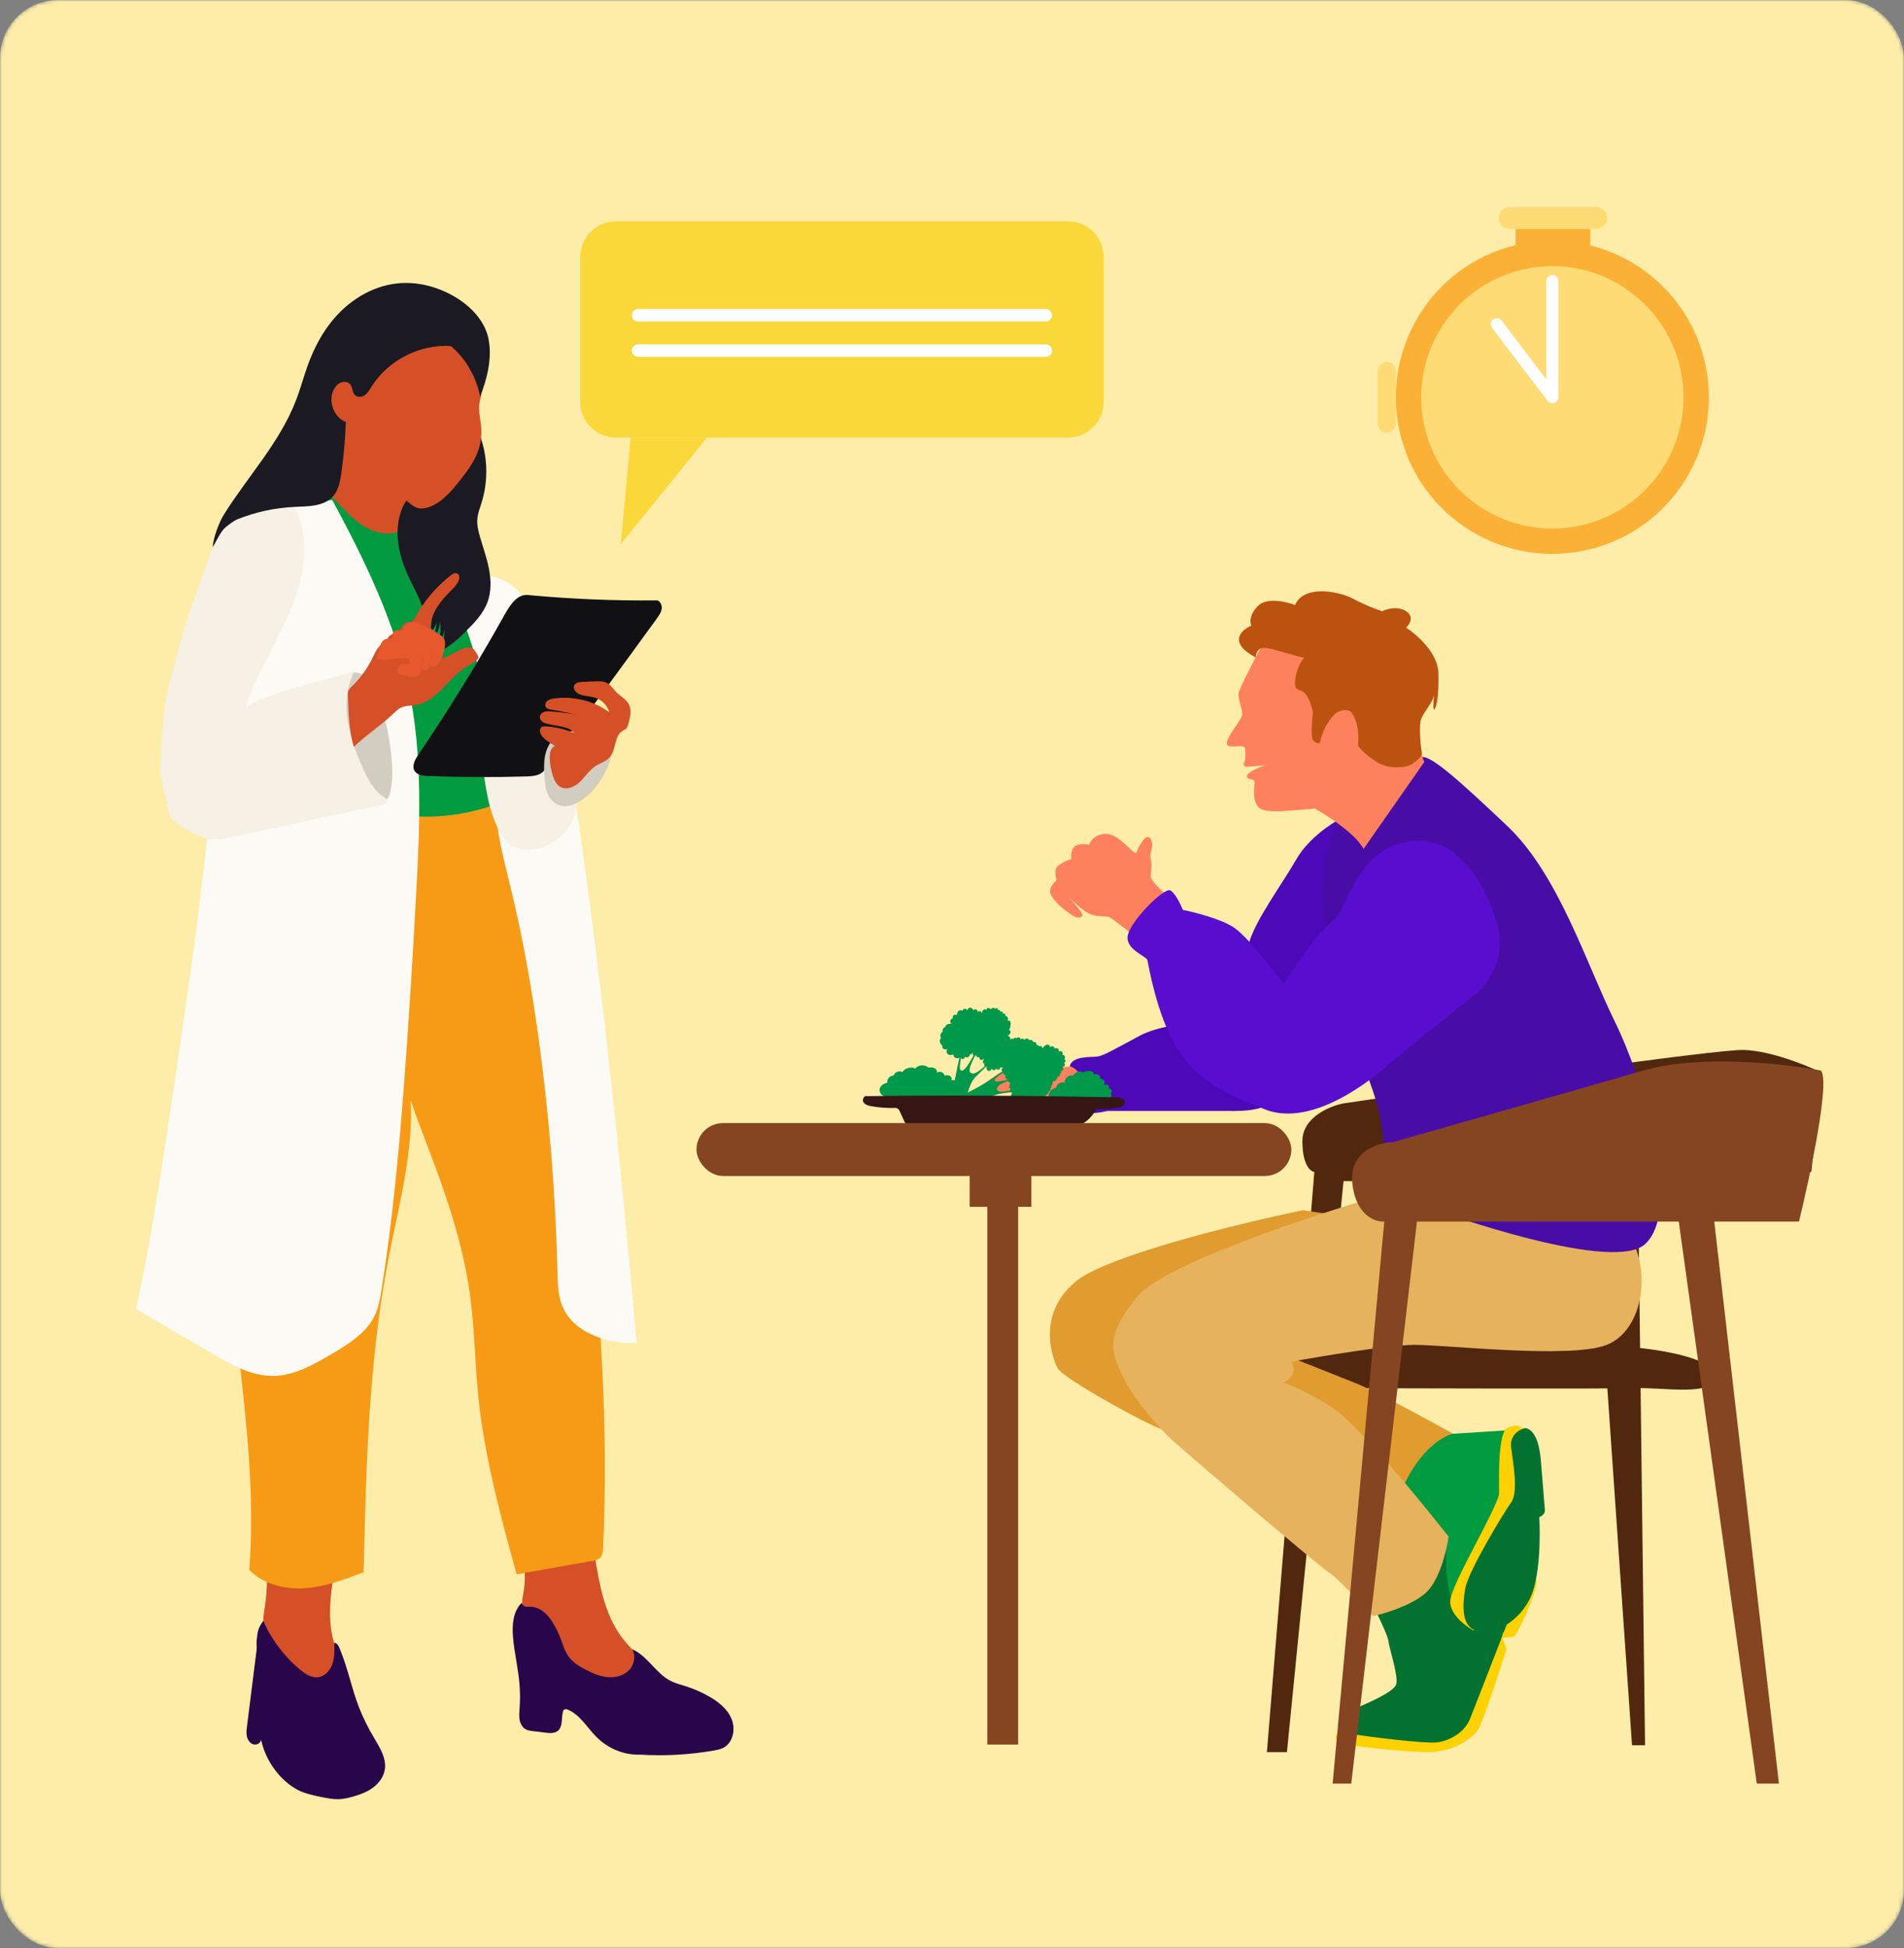 <svg width="525" height="537" viewBox="0 0 525 537" fill="none" xmlns="http://www.w3.org/2000/svg">
<rect x="0" y="0" width="525" height="537" fill="#808080" stroke="none"/>
<mask id="mask0_3341_11207" style="mask-type:alpha" maskUnits="userSpaceOnUse" x="0" y="0" width="525" height="537">
<rect width="525" height="537" rx="16" fill="#D9D9D9"/>
</mask>
<g mask="url(#mask0_3341_11207)">
<rect width="525" height="537" rx="16" fill="#FDEDA9"/>
<path d="M169.84 120.617H294.471C299.906 120.617 304.312 116.211 304.312 110.776V70.841C304.312 65.406 299.906 61 294.471 61H169.84C164.405 61 159.999 65.406 159.999 70.841V110.776C159.999 116.211 164.405 120.617 169.84 120.617Z" fill="#FAD839"/>
<path d="M175.934 94.904H288.364C289.314 94.904 290.09 95.68 290.09 96.63C290.09 97.58 289.314 98.356 288.364 98.356H175.934C174.984 98.356 174.208 97.58 174.208 96.63C174.208 95.68 174.984 94.904 175.934 94.904Z" fill="white"/>
<path d="M175.934 85.183H288.364C289.314 85.183 290.09 85.959 290.09 86.909C290.09 87.859 289.314 88.635 288.364 88.635H175.934C174.984 88.635 174.208 87.859 174.208 86.909C174.208 85.959 174.984 85.183 175.934 85.183Z" fill="white"/>
<path d="M194.941 120.617L171.173 150L173.882 120.617H194.941Z" fill="#FAD839"/>
<path d="M438.119 151.48C461.291 145.913 475.563 122.615 469.996 99.442C464.428 76.27 441.13 61.998 417.957 67.566C394.785 73.133 380.513 96.431 386.081 119.604C391.648 142.776 414.947 157.048 438.119 151.48Z" fill="#FBB136"/>
<path d="M433.885 145.22C453.594 141.989 466.953 123.392 463.722 103.682C460.491 83.972 441.894 70.614 422.184 73.845C402.474 77.076 389.115 95.673 392.347 115.383C395.578 135.093 414.175 148.451 433.885 145.22Z" fill="#FFDB76"/>
<path d="M428.056 111.174C427.547 111.174 427.061 110.942 426.74 110.522L411.405 90.389C410.853 89.659 410.996 88.62 411.715 88.067C412.445 87.514 413.484 87.658 414.037 88.377L426.386 104.596V77.498C426.386 76.58 427.127 75.839 428.045 75.839C428.962 75.839 429.703 76.58 429.703 77.498V109.505C429.703 110.212 429.25 110.854 428.575 111.075C428.398 111.13 428.222 111.163 428.045 111.163L428.056 111.174Z" fill="white"/>
<path d="M438.504 63.092H417.906V69.106H438.504V63.092Z" fill="#FBB136"/>
<path d="M440.162 63.092H416.259C414.601 63.092 413.252 61.743 413.252 60.084C413.252 58.426 414.601 57.077 416.259 57.077H440.162C441.821 57.077 443.169 58.426 443.169 60.084C443.169 61.743 441.821 63.092 440.162 63.092Z" fill="#FFDB76"/>
<path d="M382.374 119.278C380.981 119.278 379.854 118.151 379.854 116.757V102.274C379.854 100.881 380.981 99.753 382.374 99.753C383.767 99.753 384.895 100.881 384.895 102.274V116.757C384.895 118.151 383.767 119.278 382.374 119.278Z" fill="#FFDB76"/>
<path d="M114.461 135.812C111.773 138.757 110.353 142.853 110.634 146.858C107.693 148.654 103.927 148.754 100.706 147.559C97.484 146.364 94.781 143.981 92.739 141.182C91.892 140.021 91.147 138.787 90.404 137.552C90.302 137.383 90.198 137.204 90.184 137.007C90.17 136.791 90.267 136.584 90.36 136.39C92.272 132.356 92.845 127.824 93.391 123.382C93.885 119.376 94.377 115.331 94.01 111.31C96.566 115.41 99.439 119.297 102.309 123.178C103.987 125.447 105.665 127.717 107.343 129.987C109.276 132.6 111.481 135.396 114.63 136.072C114.751 136.023 114.869 135.972 114.461 135.812Z" fill="#D65027"/>
<path d="M163.987 428.805C165.256 436.691 166.67 444.925 171.42 451.295C172.725 453.043 174.249 454.604 175.758 456.171C176.027 456.449 176.31 456.765 176.331 457.155C176.343 457.38 176.261 457.6 176.173 457.807C174.644 461.386 170.562 463.428 166.728 463.14C162.896 462.852 159.404 460.552 156.965 457.538C153.651 453.439 151.94 447.956 147.765 444.772C147.406 444.498 147.018 444.238 146.577 444.152C146.271 444.092 145.95 444.119 145.644 444.059C144.748 443.878 144.154 442.954 144.022 442.035C143.89 441.116 144.112 440.19 144.282 439.281C144.883 436.076 144.846 432.75 144.177 429.562C147.935 429.571 151.708 429.578 155.426 429.032C157.967 428.659 160.62 428.039 163.045 428.893C163.203 428.705 163.36 428.513 163.987 428.805Z" fill="#D65027"/>
<path d="M92.197 432.72C91.023 440.316 89.913 448.436 93.088 455.419C94.047 457.524 95.386 459.959 94.272 461.982C93.949 462.569 93.446 463.036 92.909 463.43C90.533 465.183 87.328 465.679 84.513 464.827C81.698 463.976 79.31 461.829 78.041 459.137C77.263 457.492 76.885 455.663 75.992 454.078C75.093 452.488 73.701 451.189 73.049 449.481C72.234 447.343 72.71 444.953 73.051 442.686C73.738 438.114 73.817 433.449 73.288 428.856C78.407 429.727 83.45 431.045 88.345 432.795C89.865 433.34 91.682 433.885 92.197 432.72Z" fill="#D65027"/>
<path d="M92.135 452.893C93.089 452.71 93.567 454.207 93.936 455.119C95.962 460.132 97.006 465.506 98.953 470.552C100.109 473.543 101.575 476.402 103.207 479.154C104.776 481.802 106.57 484.678 106.108 487.734C105.801 489.772 104.486 491.549 102.847 492.765C101.209 493.981 99.262 494.694 97.308 495.249C96.066 495.601 94.799 495.896 93.511 495.949C91.845 496.019 90.19 495.68 88.556 495.344C86.428 494.905 84.275 494.46 82.32 493.501C80.958 492.835 79.714 491.93 78.584 490.909C75.303 487.945 72.94 483.93 72.005 479.574C71.882 480.535 70.722 481.102 69.812 480.814C68.902 480.526 68.292 479.612 68.083 478.667C67.874 477.723 67.992 476.739 68.113 475.78C68.99 468.802 69.87 461.826 70.747 454.847C70.882 453.78 70.601 453.06 70.833 451.615C71.072 450.108 70.875 449.18 72.597 446.785C74.753 451.833 78.719 457.043 82.987 460.436C84.293 461.473 85.816 462.452 87.472 462.35C89.484 462.227 91.118 460.466 91.71 458.512C92.302 456.558 92.262 454.016 92.135 452.893Z" fill="#29054A"/>
<path d="M174.293 454.604C175.416 456.405 174.885 458.949 173.392 460.448C171.9 461.947 169.663 462.495 167.572 462.309C165.481 462.124 163.502 461.281 161.626 460.318C159.819 459.39 158.022 458.297 156.813 456.644C155.671 455.082 155.152 453.159 154.446 451.351C153.973 450.135 153.404 448.956 152.752 447.83C152.03 446.582 151.19 445.382 150.095 444.458C148.999 443.535 147.621 442.896 146.196 442.903C145.739 442.906 145.27 442.971 144.831 442.843C144.39 442.715 143.98 442.316 143.873 441.806C141.413 444.175 141.155 448.041 141.469 451.469C141.854 455.67 142.847 459.794 143.219 463.994C143.416 466.234 143.437 468.489 143.277 470.733C143.2 471.822 143.082 472.922 143.265 473.994C143.448 475.068 143.989 476.138 144.924 476.67C145.532 477.016 146.242 477.104 146.934 477.187C148.108 477.329 149.283 477.47 150.457 477.612C151.603 477.751 152.884 477.853 153.792 477.129C155.235 475.978 154.759 473.692 155.212 471.887C155.272 471.645 155.363 471.392 155.562 471.249C155.866 471.03 156.284 471.144 156.628 471.29C159.99 472.729 161.917 476.259 164.52 478.851C167.679 481.996 172.07 483.829 176.428 483.667C183.223 484.084 190.062 483.708 196.774 482.548C197.734 482.381 198.711 482.193 199.57 481.722C202.137 480.313 202.849 476.665 201.759 473.92C200.668 471.174 198.231 469.218 195.701 467.742C193.687 466.568 191.55 465.614 189.336 464.899C187.802 464.405 186.219 464.022 184.792 463.27C180.761 461.151 178.389 456.326 174.293 454.604Z" fill="#29054A"/>
<path d="M145.812 234.551C158.722 297.781 169.156 362.123 166.301 426.632C166.259 427.583 166.18 428.623 165.54 429.322C164.948 429.965 164.032 430.15 163.175 430.301C156.266 431.519 149.358 432.738 142.449 433.958C138.033 417.883 133.598 401.712 131.904 385.112C130.938 375.653 130.869 366.105 129.562 356.69C127.729 343.483 123.491 330.745 118.785 318.292C114.87 307.927 110.576 297.559 109.123 286.556C108.249 279.937 108.423 273.228 108.597 266.554C108.986 251.692 109.376 236.83 109.766 221.968C120.88 221.502 131.924 219.332 142.407 215.556C144.266 223.433 145.197 231.537 145.812 234.551Z" fill="#F79B16"/>
<path d="M112.673 297.329C115.102 313.883 110.301 330.513 107.124 346.934C101.626 375.337 100.939 404.444 100.268 433.383C95.047 435.367 89.735 437.372 84.172 437.776C78.609 438.18 72.661 436.764 68.734 432.745C71.406 398.011 62.724 363.409 62.146 328.575C61.837 310.005 63.836 291.483 65.831 273.019C67.597 256.675 69.364 240.33 71.129 223.985C84.891 222.477 98.751 221.873 112.589 222.182C112.888 242.495 113.19 262.811 113.373 283.126C113.464 293.254 113.506 303.535 112.673 297.329Z" fill="#F79B16"/>
<path d="M123.451 148.287C132.966 170.382 138.327 194.314 139.162 218.414C139.188 219.122 139.192 219.883 138.805 220.473C138.424 221.048 137.749 221.331 137.11 221.57C126.154 225.69 113.924 226.23 102.655 223.095C102.177 222.963 101.675 222.807 101.341 222.438C101.012 222.074 100.898 221.563 100.798 221.078C97.398 204.58 93.996 188.08 91.149 171.475C89.536 162.07 88.097 152.576 88.234 143.028C88.271 140.459 88.552 137.602 90.439 135.89C93.655 138.856 96.333 142.471 99.986 144.859C103.639 147.25 108.807 148.099 112.151 145.284C115.876 146.036 119.601 146.785 123.451 148.287Z" fill="#039B40"/>
<path d="M175.539 370.202C167.198 370.476 157.57 367.285 154.778 359.302C153.859 356.677 153.803 353.834 153.736 351.049C153.209 329.139 151.431 307.262 148.419 285.561C146.609 272.519 144.351 259.532 141.29 246.731C139.786 240.439 138.085 234.178 137.147 227.773C135.955 219.627 136.013 211.351 135.242 203.152C133.831 188.133 129.61 173.392 122.868 159.945C128.032 158.79 133.604 157.669 138.456 159.801C144.372 162.401 147.414 169.01 149.45 175.22C153.471 187.49 155.581 200.312 157.526 213.092C165.511 265.563 170.981 318.392 175.539 370.202Z" fill="#FCFAF4"/>
<path d="M91.626 137.836C100.51 154.3 108.846 171.345 112.701 189.704C116.63 208.423 115.759 227.797 114.722 246.905C113.789 264.111 112.74 281.312 111.433 298.495C109.976 317.687 108.196 336.875 105.128 355.872C104.792 357.961 104.432 360.07 103.606 362.013C101.38 367.251 96.205 370.444 91.341 373.298C86.377 376.211 81.127 379.205 75.395 379.283C69.38 379.365 63.836 376.225 58.623 373.178C51.575 369.056 44.53 364.937 37.482 360.815C41.487 342.964 44.191 324.842 46.892 306.738C54.794 253.768 62.717 200.435 60.928 146.892C60.881 145.52 61.125 144.346 62.065 143.36C62.794 142.594 63.662 142.007 64.694 141.821C73.928 140.157 83.179 138.584 91.626 137.836Z" fill="#FCFAF4"/>
<path d="M105.623 221.271C98.159 213.448 95.395 202.13 94.757 191.26C94.634 189.155 94.841 186.572 96.709 185.65C97.869 185.077 99.313 185.425 100.345 186.21C101.378 186.992 102.077 188.143 102.687 189.296C105.855 195.279 107.307 202.06 107.948 208.823C108.275 212.288 108.389 215.857 107.345 219.173C107.068 220.048 106.542 221.03 105.641 221.095C105.527 220.735 105.414 220.375 105.623 221.271Z" fill="#D1CDC0"/>
<path d="M67.678 195.109C74.041 190.525 90.335 187.566 97.71 184.983C96.71 187.035 96.039 189.253 95.735 191.523C94.86 198.058 97.016 204.605 99.576 210.667C101.21 214.538 103.164 218.508 107 220.397C106.689 221.446 105.452 221.834 104.396 222.059C90.839 224.967 77.281 227.872 63.723 230.78C62.122 231.124 60.502 231.47 58.866 231.402C55.19 231.254 51.932 229.077 48.889 226.977C48.256 226.54 47.611 226.09 47.165 225.457C46.562 224.6 46.395 223.512 46.248 222.467C45.898 219.996 44.387 214.74 44.141 212.788C44.663 203.992 44.633 196.308 46.882 187.798C48.003 183.556 49.047 179.848 50.177 175.608C52.338 167.508 55.206 160.941 57.88 153.004C58.595 150.885 59.697 148.075 61.15 146.39C64.201 142.848 68.035 141.145 72.663 140.892C75.41 140.741 78.553 139.495 81.296 139.722C90.593 159.692 72.503 179.038 67.678 195.109Z" fill="#F6F1E4"/>
<path d="M112.961 137.017C111.977 137.867 111.32 139.041 110.837 140.248C109.549 143.464 109.361 147.054 109.914 150.475C110.466 153.896 111.736 157.168 113.272 160.273C115.275 164.318 117.83 168.621 116.874 173.03C117.391 171.972 117.686 170.802 117.732 169.626C117.795 171.252 117.516 172.893 116.92 174.411C117.992 172.8 118.621 170.9 118.719 168.969C119.234 171.039 118.976 173.29 118.008 175.191C118.999 174.188 119.819 173.014 120.417 171.737C120.204 173.397 119.863 175.037 119.401 176.646C120.431 175.04 121.111 173.209 121.38 171.32C121.624 173.805 121.339 176.342 120.547 178.711C121.529 177.115 122.214 175.337 122.552 173.494C122.573 175.497 122.23 177.502 121.548 179.382C122.882 178.697 124.147 177.873 125.312 176.929C126.384 176.059 127.37 175.091 128.352 174.118C130.789 171.7 133.262 169.145 134.439 165.919C135.486 163.051 135.407 159.881 134.836 156.883C134.265 153.884 133.228 150.997 132.374 148.068C131.893 146.421 131.469 144.715 131.619 143.005C131.749 141.508 132.313 140.09 132.764 138.656C134.785 132.211 134.499 125.073 131.877 118.899C131.506 120.359 131.093 121.807 130.635 123.244C130.434 123.877 130.22 124.518 129.846 125.07C129.359 125.794 128.635 126.316 127.997 126.913C126.312 128.486 125.184 130.614 123.365 132.032C121.262 133.671 118.519 134.153 116.001 135.031C115.029 135.37 114.019 135.822 113.464 136.69C113.123 137.221 112.956 137.911 112.961 137.017Z" fill="#1B1A23"/>
<path d="M97.555 205.898C100.848 202.695 105.287 199.801 108.581 196.599C109.161 196.035 109.753 195.462 110.474 195.102C111.774 194.452 113.301 194.577 114.728 194.334C117.448 193.867 119.755 192.057 121.723 190.091C123.688 188.126 125.466 185.928 127.743 184.343C128.975 183.484 130.337 182.821 131.516 181.888C131.69 181.751 131.871 181.591 131.92 181.373C131.973 181.136 131.86 180.899 131.751 180.683C131.284 179.778 130.709 178.803 129.748 178.499C128.794 178.2 127.787 178.662 126.891 179.112C125.227 179.95 123.565 180.79 121.901 181.628C122.233 180.27 122.435 178.85 122.189 177.474C121.943 176.098 121.201 174.763 120.003 174.069C119.574 173.821 119.059 173.621 118.847 173.166C118.724 172.9 118.734 172.591 118.759 172.296C119.089 168.576 121.662 165.494 124.28 162.872C125.134 162.015 126.03 161.143 126.473 160.013C126.719 159.384 126.749 158.534 126.195 158.158C125.589 157.748 124.791 158.196 124.218 158.648C120.196 161.818 116.819 165.824 114.355 170.347C114.155 170.711 113.941 171.101 113.577 171.289C113.155 171.507 112.642 171.403 112.187 171.537C111.217 171.823 110.866 173.02 110.124 173.714C109.237 174.543 107.789 174.64 107.077 175.629C106.826 175.977 106.694 176.406 106.408 176.726C106.151 177.014 105.793 177.186 105.471 177.399C104.085 178.316 103.403 179.971 102.66 181.47C101.231 184.357 99.312 186.991 97.012 189.221C96.61 189.611 96.181 190.013 96.007 190.549C95.886 190.92 95.9 191.321 95.921 191.711C96.181 196.518 96.116 200.971 97.555 205.898Z" fill="#D65027"/>
<path d="M112.738 171.963C113.11 171.529 113.72 171.374 114.282 171.429C114.843 171.485 115.37 171.722 115.883 171.965C117.788 172.873 119.633 173.917 121.397 175.084C121.724 175.3 122.054 175.528 122.293 175.843C122.817 176.54 122.78 177.51 122.634 178.375C122.444 179.51 122.107 180.622 121.636 181.671C121.281 182.462 120.803 183.263 120.025 183.625C119.531 183.854 118.795 183.778 118.635 183.251C118.582 183.075 118.605 182.887 118.628 182.703C118.749 181.787 118.87 180.872 118.993 179.956C119.055 179.489 119.113 179.004 118.965 178.561C118.73 177.867 118.055 177.447 117.419 177.103C116.579 176.649 115.721 176.224 114.85 175.832C115.781 176.282 116.711 176.732 117.644 177.182C118.048 177.377 118.471 177.588 118.723 177.962C119.069 178.47 119.021 179.146 118.956 179.761C118.856 180.726 118.754 181.692 118.654 182.657C118.591 183.258 118.512 183.896 118.134 184.36C117.756 184.824 116.962 184.992 116.581 184.527C116.247 184.121 116.398 183.516 116.526 183C116.739 182.142 116.832 181.253 116.802 180.369C116.795 180.134 116.774 179.888 116.649 179.689C116.521 179.487 116.303 179.366 116.094 179.257C114.959 178.665 113.776 178.173 112.557 177.788C113.52 178.083 114.479 178.401 115.428 178.742C115.934 178.923 116.482 179.15 116.728 179.633C116.934 180.039 116.874 180.527 116.8 180.977C116.551 182.518 116.224 184.045 115.823 185.553C115.755 185.804 115.681 186.066 115.498 186.247C115.245 186.498 114.857 186.528 114.504 186.533C113.226 186.546 111.945 186.382 110.71 186.045C110.232 185.915 109.689 185.69 109.559 185.205C109.494 184.968 109.545 184.718 109.601 184.481C109.731 183.919 109.947 183.29 110.471 183.068C111.012 182.838 111.62 183.147 112.207 183.151C112.432 183.154 112.669 183.103 112.831 182.945C113.154 182.631 113.005 182.037 112.648 181.766C112.29 181.494 111.815 181.464 111.369 181.462C108.881 181.457 106.389 182.093 103.924 181.75C103.862 181.74 103.792 181.726 103.764 181.668C103.743 181.624 103.757 181.571 103.771 181.524C104.068 180.529 104.365 179.536 104.662 178.54C104.825 177.999 104.99 177.452 105.303 176.985C105.616 176.519 106.108 176.143 106.665 176.115C107.241 176.085 107.99 176.352 108.28 175.846C108.478 175.5 108.255 175.064 108.304 174.667C108.355 174.242 108.721 173.915 109.123 173.787C109.524 173.66 109.956 173.697 110.374 173.748C110.592 173.773 110.84 173.794 110.998 173.641C111.144 173.499 111.151 173.27 111.19 173.068C111.327 172.378 111.959 171.88 112.627 171.696C113.284 171.518 113.992 171.592 112.738 171.963Z" fill="#E7582C"/>
<path d="M133.488 101.988C133.523 101.861 133.555 101.731 133.59 101.603C132.919 102.979 132.585 104.529 132.629 106.07C132.652 106.906 132.785 107.744 132.708 108.577C132.629 109.412 132.341 110.211 132.207 111.039C131.886 113.009 132.36 115.014 132.606 116.996C133.516 124.316 129.573 129.025 125.692 133.826C123.263 136.834 119.378 140.526 115.604 140.134C114.221 139.99 112.861 138.623 111.768 137.739C108.322 134.949 105.166 133.594 102.088 130.642C98.15 126.862 94.704 121.932 94.518 116.787C93.662 117.435 92.392 117.177 91.578 116.474C90.763 115.771 90.308 114.727 89.928 113.703C89.037 111.304 88.426 108.584 89.359 106.203C89.601 105.583 89.979 104.975 90.569 104.699C90.938 104.527 90.996 102.661 91.399 102.684C93.168 102.78 93.803 100.561 94.825 102.056C93.771 98.709 97.159 100.185 99.466 97.593C101.511 95.295 103.961 93.281 106.841 92.336C110.03 91.292 113.135 87.094 116.412 87.795C120.687 88.709 125.583 89.981 129.299 92.346C131.065 93.469 132.481 99.746 133.488 101.988Z" fill="#D65027"/>
<path d="M124.282 95.386C115.73 94.852 107.046 99.294 102.476 106.542C101.94 107.391 101.434 108.303 100.617 108.888C99.8 109.473 98.556 109.614 97.849 108.902C97.108 108.157 97.262 106.869 96.626 106.031C96.057 105.279 94.943 105.087 94.061 105.416C93.179 105.746 92.511 106.5 92.066 107.331C90.355 110.515 92.003 115.019 95.365 116.345C95.194 121.051 94.776 125.75 94.112 130.413C93.787 132.703 93.34 135.121 91.794 136.843C89.299 139.621 85.034 139.563 81.302 139.726C75.909 139.96 70.557 141.111 65.544 143.114C64.377 143.58 63.224 144.544 62.23 145.316C60.882 146.368 59.622 149.282 58.652 150.83C58.796 148.21 60.395 143.975 61.789 141.754C68.385 131.246 77.16 121.944 81.611 110.366C82.966 106.841 83.892 103.165 85.257 99.642C87.953 92.676 92.005 86.521 98.208 82.36C104.414 78.201 111.453 76.92 118.649 78.928C125.843 80.937 133.367 86.263 134.734 93.609C135.718 98.907 134.295 104.356 132.388 109.394C131.351 103.727 128.129 98.489 124.282 95.386Z" fill="#1B1A23"/>
<path d="M158.848 206.323C159.289 210.978 159.732 215.668 159.273 220.321C159.122 221.858 158.869 223.394 158.374 224.854C156.543 230.263 151.134 234.208 145.499 234.241C144.046 234.25 142.554 234.009 141.303 233.257C140.224 232.609 139.384 231.623 138.665 230.581C135.875 226.532 134.733 221.565 133.909 216.696C133.211 212.57 132.703 208.309 133.596 204.222C133.633 204.055 133.675 203.881 133.773 203.742C134.028 203.382 134.545 203.373 134.982 203.399C140.732 203.737 146.511 203.591 152.238 202.96C154.48 202.714 156.729 202.389 158.862 201.646C158.952 202.786 158.62 203.928 158.848 206.323Z" fill="#F6F1E4"/>
<path d="M145.551 164.015C157.324 165.122 169.153 165.618 180.975 165.504C181.775 165.367 182.546 166.565 182.472 167.63C182.397 168.695 181.748 169.619 181.123 170.478C170.861 184.602 160.597 198.725 150.026 212.411C148.916 213.801 146.928 213.975 145.166 214.026C136.094 214.293 127.016 214.251 117.946 213.903C116.58 213.85 114.983 213.657 114.294 212.457C113.514 211.099 114.421 209.417 115.299 208.122C123.767 195.604 131.713 182.719 139.104 169.517C140.627 166.802 142.569 163.734 145.551 164.015Z" fill="#111114"/>
<path d="M168.136 207.268C168.672 208.437 168.247 209.811 167.748 210.997C166.145 214.801 163.722 218.356 160.311 220.619C158.354 221.918 155.815 222.759 153.694 221.761C152.304 221.106 151.327 219.746 150.805 218.284C150.283 216.82 150.16 215.246 150.079 213.692C149.983 211.842 149.944 209.967 150.329 208.154C150.714 206.342 151.564 204.58 152.982 203.413C154.571 202.107 156.674 201.68 158.695 201.357C161.169 200.962 163.926 200.726 165.964 202.204C168.164 203.798 168.753 206.834 168.136 207.268Z" fill="#D1CDC0"/>
<path d="M168.014 196.351C167.489 194.513 166.034 192.974 164.245 192.369C162.769 191.87 161.126 191.974 159.703 191.336C158.756 190.911 157.882 189.82 158.355 188.888C158.738 188.131 159.729 188.001 160.567 187.966C161.681 187.92 162.792 187.873 163.906 187.825C165.159 187.771 166.494 187.739 167.575 188.386C168.538 188.964 169.139 189.99 169.931 190.793C171.047 191.925 172.595 192.666 173.358 194.07C174.303 195.806 173.744 197.955 173.163 199.848C173.066 200.166 172.964 200.493 172.75 200.746C172.463 201.09 172.019 201.243 171.639 201.475C169.334 202.891 169.914 206.613 168.16 208.688C167.123 209.916 165.456 210.343 164.124 211.231C162.428 212.362 161.33 214.2 159.838 215.597C158.346 216.994 156.02 217.924 154.319 216.801C153.409 216.2 152.899 215.146 152.535 214.109C151.938 212.413 151.613 210.619 151.578 208.818C151.555 207.565 151.869 206.038 153.043 205.655C152.451 205.267 151.857 204.877 151.265 204.49C150.058 203.698 148.689 202.561 148.928 201.122C148.975 200.844 149.093 200.565 149.32 200.401C149.58 200.213 149.924 200.21 150.244 200.222C153.001 200.329 155.737 200.955 158.271 202.062C157.487 200.89 155.976 200.528 154.607 200.259C153.532 200.048 152.458 199.834 151.384 199.623C150.813 199.509 150.228 199.391 149.729 199.085C149.232 198.776 148.833 198.235 148.859 197.644C148.886 196.973 149.455 196.428 150.082 196.219C150.708 196.01 151.388 196.066 152.047 196.121C154.51 196.337 156.979 196.553 159.385 197.121C156.911 196.523 154.419 196.014 151.91 195.592C151.411 195.509 150.861 195.397 150.555 194.989C150.16 194.457 150.397 193.645 150.896 193.216C151.395 192.786 152.073 192.649 152.72 192.559C158.153 191.791 163.848 193.216 168.014 196.351Z" fill="#D65027"/>
<path d="M399.716 369.132C387.003 369.358 365.673 372.436 356.597 373.947H354.659C356.442 377.799 352.107 380.209 349.717 380.933L367.255 382.632C392.061 382.727 443.398 382.859 450.298 382.632C458.922 382.349 472.875 385.182 472.875 379.234C472.875 374.475 457.823 372.027 450.298 371.397C438.734 370.548 412.43 368.905 399.716 369.132Z" fill="#51270E"/>
<path d="M480.821 289.426C488.341 289.653 498.36 293.738 502.43 295.752L499.426 323.037L451.655 325.586L453.593 481.083H450.008L439.252 325.586H370.454L354.853 482.971H349.33L362.411 323.037C361.313 322.943 359.117 321.111 359.117 314.54C359.117 307.969 366.675 304.878 370.454 304.154C404.11 299.151 473.302 289.2 480.821 289.426Z" fill="#51270E"/>
<path d="M382.857 452.476C382.78 451.268 380.693 446.811 379.66 444.734C396.636 438.919 398.167 428.905 396.811 424.625L418.419 444.734L416.869 449.927H414.543L413.962 452.004L415.222 454.553C413.122 460.69 408.71 473.492 407.857 475.607C406.791 478.251 402.334 482.027 396.811 482.499C391.288 482.971 370.551 480.8 369.582 480.328C368.807 479.95 369.259 478.597 369.582 477.967C369.873 476.111 371.094 472.114 373.652 470.981C376.85 469.565 384.311 466.449 384.989 464.278C385.667 462.106 382.954 453.987 382.857 452.476Z" fill="#037230"/>
<path d="M396.714 480.233C393.458 480.837 377.334 478.723 369.679 477.59C367.431 478.118 368.484 479.887 369.291 480.705C375.977 481.618 390.57 483.33 395.454 482.877C401.558 482.31 405.919 479.1 407.469 476.929C408.71 475.192 413.283 461.288 415.415 454.553C415.027 453.609 414.291 451.683 414.446 451.532C414.64 451.343 416.384 451.343 417.353 451.154C418.322 450.965 423.264 439.825 423.651 436.709C423.961 434.217 421.972 433.279 420.938 433.122L417.353 442.94C413.768 452.193 406.345 471.321 405.338 473.813C404.078 476.929 400.783 479.478 396.714 480.233Z" fill="#FED100"/>
<path d="M398.943 423.963C398.943 423.435 391.256 413.736 387.412 408.952C387.412 404.873 394.776 398.189 398.459 395.357C404.595 394.979 417.528 394.167 420.164 393.94C422.799 393.714 423.846 397.685 424.04 399.7C424.557 404.105 425.571 413.37 425.493 415.183C425.416 416.996 424.492 417.701 424.04 417.827V427.834C424.04 429.817 424.04 436.898 420.164 442.846C417.063 447.604 410.732 449.423 407.955 449.738C396.424 446.622 398.943 424.624 398.943 423.963Z" fill="#039B40"/>
<path d="M399.863 441.491C399.863 445.091 404.197 448.324 406.363 449.491C411.863 437.324 422.663 410.891 421.863 402.491C420.863 391.991 418.863 392.491 415.863 393.491C412.863 394.491 413.363 407.991 413.363 411.491C413.363 414.991 399.863 436.991 399.863 441.491Z" fill="#FED100"/>
<path d="M416.674 399.039C416.209 395.489 419.064 393.972 420.55 393.657C424.426 394.224 424.813 402.06 424.91 403.098C425.007 404.137 425.879 414.806 425.976 416.222C426.054 417.355 424.975 418.016 424.426 418.204C424.749 423.46 424.658 435.368 421.713 440.958C418.031 447.944 411.151 450.777 407.081 449.549C403.011 448.322 403.205 442.846 403.98 438.031C404.756 433.216 414.639 416.977 416.674 414.145C418.709 411.312 417.255 403.476 416.674 399.039Z" fill="#037230"/>
<path d="M296.617 353.249C305.299 346.074 341.965 337.168 359.213 333.611L365.706 334.555L344.485 369.677C352.495 372.824 369.717 379.609 374.523 381.573C379.33 383.536 393.903 391.454 400.589 395.168C393.845 397.283 388.929 405.302 387.314 409.047C366.836 404.641 324.853 395.489 320.745 394.129C315.609 392.43 293.225 379.968 291.675 377.23C290.125 374.492 285.764 362.218 296.617 353.249Z" fill="#E09C2E"/>
<path d="M313.576 357.403C321.017 348.34 362.929 334.619 382.955 328.891L385.765 324.454L449.234 340.598C455.435 350.039 453.109 366.75 443.032 370.716C432.955 374.681 398.459 370.621 389.738 370.716C382.761 370.791 364.415 373.831 356.114 375.342C357.974 378.438 355.339 380.471 353.788 381.101C355.662 381.667 361.075 383.895 367.742 388.276C374.408 392.657 391.643 413.642 399.428 423.586C398.911 427.363 396.908 435.765 393.032 439.164C389.156 442.563 381.792 444.798 378.594 445.49C375.494 442.091 368.73 434.935 366.482 433.5C363.672 431.706 329.661 402.721 323.75 397.434C317.839 392.147 311.638 384.028 309.215 378.646C306.793 373.265 304.273 368.733 313.576 357.403Z" fill="#E7B25D"/>
<path d="M357.47 236.839C360.726 231.174 367.031 226.989 369.776 225.604L380.145 272.527C372.877 281.999 357.063 301.511 351.947 303.777C345.552 306.61 342.839 306.232 335.377 306.232H305.436C298.847 307.667 297.716 306.263 297.975 305.382C298.672 299.113 296.263 295.154 294.971 293.958C295.552 290.937 300.978 291.504 302.723 291.22C304.467 290.937 308.149 288.766 314.35 285.461C319.312 282.818 327.852 281.905 331.501 281.779C335.248 276.744 343.052 265.408 344.292 260.348C345.842 254.022 353.401 243.92 357.47 236.839Z" fill="#4D08B8"/>
<path d="M317.258 241.654C317.258 242.56 319.971 245.242 321.327 246.469L312.219 257.515C310.442 256.131 306.734 253.267 306.114 252.889C305.339 252.417 302.529 252.889 300.3 251.851C298.517 251.02 295.746 248.357 294.583 247.13C295.585 248.263 297.684 250.699 298.072 251.379C298.556 252.228 298.75 252.7 297.587 252.889C296.424 253.078 295.262 252.039 293.614 250.812C291.967 249.585 289.641 247.319 289.545 245.714C289.467 244.43 290.675 243.165 291.289 242.693C291.16 242.189 290.94 240.88 291.095 239.671C291.25 238.463 294.067 237.217 295.455 236.745C295.294 236.052 295.223 234.422 296.231 233.44C297.238 232.458 299.364 232.653 300.3 232.874C300.559 231.93 301.831 230.004 304.855 229.853C308.634 229.664 312.897 236.273 313.382 234.951C313.866 233.629 315.998 229.192 317.258 231.269C318.517 233.346 316.773 234.762 317.258 236.745C317.742 238.727 317.258 240.521 317.258 241.654Z" fill="#FE815D"/>
<path d="M365.802 258.27C362.624 242.032 366.546 230.765 369.194 226.642C376.558 232.118 374.194 232.307 375.589 233.062C377.334 234.007 389.639 209.931 391.771 208.799C393.903 207.666 401.461 214.274 415.608 227.681C429.755 241.087 437.313 265.446 445.259 281.59C453.205 297.735 464.057 333.422 453.592 342.958C445.22 350.587 402.365 336.507 381.984 328.513C382.081 323.446 381.771 311.557 379.755 304.532C377.236 295.752 369.775 278.569 365.802 258.27Z" fill="#490DA7"/>
<path d="M382.179 294.053C387.76 289.219 400.848 278.758 406.694 274.132C409.956 271.614 415.725 264.124 412.702 254.305C408.923 242.032 400.88 229.097 387.121 232.213C373.361 235.328 371.811 250.812 367.063 254.305C363.264 257.1 356.759 266.736 353.981 271.205C350.816 266.925 343.594 257.799 340.028 255.533C336.462 253.267 329.304 251.441 326.171 250.812C325.558 249.301 324.001 246.11 322.683 245.431C321.036 244.581 312.218 253.361 311.055 257.515C309.892 261.669 316.094 263.463 316.385 264.691C316.675 265.918 318.904 279.608 324.33 288.577C329.757 297.546 336.83 301.039 348.652 305.76C360.473 310.48 375.202 300.095 382.179 294.053Z" fill="#590DCF"/>
<path d="M375.977 234.007C373.806 229.626 364.058 223.401 359.795 221.45L371.907 197.28L391.093 206.061L392.74 210.026L375.977 234.007Z" fill="#FE815D"/>
<path d="M291.772 294.241C292.78 294.241 294.518 294.053 295.26 293.958C299.989 296.224 299.298 302.329 298.361 305.099C295.616 304.942 289.291 304.853 285.958 305.76C281.791 306.893 276.85 306.704 275.978 306.704C275.105 306.704 274.912 305.193 275.978 304.627C277.043 304.06 281.113 302.55 280.919 301.606C280.726 300.661 277.625 301.228 274.912 301.606C272.741 301.908 268.258 305.13 266.288 306.704H263.478C262.412 305.949 271.23 298.773 273.264 297.357C275.299 295.941 277.334 294.619 279.95 293.958C282.567 293.297 290.512 294.241 291.772 294.241Z" fill="#FE815D"/>
<path d="M246.244 302.674C245.436 302.648 244.603 302.617 243.866 302.283C243.129 301.95 242.504 301.237 242.528 300.429C242.559 299.37 243.656 298.635 244.701 298.467C244.449 297.495 245.37 296.414 246.369 296.511C246.659 295.55 247.918 295.029 248.802 295.503C249.569 294.407 251.154 293.975 252.37 294.532C253.224 293.482 254.991 293.36 255.98 294.283C256.526 294.238 257.096 294.196 257.598 294.412C258.101 294.627 258.5 295.189 258.342 295.712C259.027 295.124 260.291 295.587 260.435 296.477C260.944 296.384 261.5 296.322 261.949 296.579C262.397 296.836 262.609 297.537 262.218 297.876C262.55 297.731 262.946 297.644 263.263 297.82C263.579 297.996 263.682 298.524 263.372 298.708C264 298.435 264.776 299.197 264.519 299.829C264.921 299.78 265.338 300.045 265.465 300.429C265.592 300.813 265.416 301.273 265.065 301.475C265.586 301.402 265.924 302.12 265.703 302.598C265.482 303.076 264.955 303.321 264.46 303.498C260.786 304.817 256.752 304.475 252.866 304.117C251.187 303.962 249.498 303.806 247.878 303.343C247.207 303.154 246.553 302.912 246.244 302.674Z" fill="#00984A"/>
<path d="M261.662 302.994C263.678 298.488 263.654 293.303 265.46 288.71C265.519 288.835 265.642 288.929 265.78 288.949C265.126 290.581 264.745 292.325 264.66 294.08C264.639 294.504 264.747 295.066 265.169 295.111C265.348 295.13 265.521 295.038 265.668 294.933C266.278 294.506 266.702 293.866 267.095 293.234C268.171 291.508 269.148 289.723 270.022 287.886C270.074 288.03 270.187 288.152 270.326 288.216C269.457 289.733 268.666 291.297 267.959 292.896C267.693 293.498 267.436 294.115 267.359 294.768C267.328 295.033 267.333 295.316 267.472 295.543C267.651 295.835 268.023 295.962 268.366 295.936C268.708 295.91 269.023 295.754 269.32 295.582C271.445 294.356 272.945 292.309 274.383 290.321C274.419 290.486 274.456 290.649 274.494 290.814C273.201 292.561 271.758 294.198 270.189 295.7C269.513 296.346 268.807 296.976 268.281 297.747C267.794 298.46 267.478 299.272 267.191 300.085C266.706 301.467 266.301 302.876 265.978 304.303C265.14 304.227 264.293 304.15 263.492 303.895C262.689 303.644 261.923 303.194 261.662 302.994Z" fill="#00984A"/>
<path d="M278.97 292.17C279.189 292.375 279 292.735 278.809 292.966C278.482 293.359 278.049 293.793 277.547 293.7C277.691 293.894 277.423 294.176 277.185 294.136C276.945 294.096 276.782 293.882 276.641 293.684C276.726 293.896 276.565 294.143 276.353 294.228C276.141 294.313 275.903 294.278 275.68 294.231C275.868 294.457 275.621 294.829 275.329 294.852C275.037 294.873 274.778 294.668 274.59 294.442C274.716 294.709 274.406 295.015 274.111 295.003C273.815 294.991 273.568 294.784 273.349 294.584C273.412 295.021 272.833 295.354 272.439 295.158C272.044 294.961 271.912 294.423 272.07 294.011C271.834 294.075 271.561 293.964 271.438 293.75C271.314 293.538 271.352 293.244 271.526 293.072C271.408 293.244 271.106 293.133 271.038 292.935C270.97 292.737 271.055 292.523 271.139 292.33C271.222 292.137 271.306 291.923 271.234 291.725C271.147 292.059 270.742 292.266 270.421 292.141C270.099 292.015 269.943 291.588 270.105 291.284C269.974 291.52 269.604 291.522 269.401 291.345C269.197 291.167 269.13 290.879 269.117 290.609C269.201 290.837 268.958 291.091 268.716 291.072C268.474 291.053 268.283 290.835 268.224 290.599C268.165 290.363 268.214 290.116 268.276 289.881C268.222 290.314 267.831 290.681 267.395 290.707C267.392 291.006 267.197 291.294 266.921 291.409C266.644 291.525 266.304 291.461 266.088 291.254C266.071 291.69 265.596 292.045 265.174 291.937C265.113 291.737 265.052 291.538 264.993 291.338C264.421 291.727 263.959 291.803 263.549 291.65C263.139 291.498 262.814 291.065 262.897 290.635C262.423 290.884 261.804 290.922 261.376 290.599C260.949 290.276 260.857 289.542 261.277 289.212C260.909 289.29 260.504 289.315 260.179 289.127C259.854 288.939 259.671 288.472 259.894 288.169C259.112 287.867 258.877 286.675 259.485 286.098C259.092 285.566 259.324 284.693 259.928 284.427C259.77 283.888 260.111 283.256 260.648 283.091C260.749 282.462 261.505 282.034 262.419 282.267C262.134 282.098 261.971 281.745 262.023 281.419C262.077 281.092 262.343 280.81 262.666 280.739C262.657 280.421 262.723 280.079 262.953 279.86C263.184 279.641 263.611 279.622 263.79 279.884C263.862 279.467 263.945 279.022 264.239 278.718C264.532 278.414 265.113 278.353 265.342 278.709C265.37 278.391 265.638 278.113 265.954 278.07C266.271 278.026 266.602 278.226 266.714 278.523C266.743 278.106 267.14 277.748 267.557 277.764C267.974 277.779 268.344 278.163 268.344 278.582C268.462 278.273 268.857 278.101 269.163 278.226C269.47 278.351 269.634 278.747 269.503 279.052C269.641 278.786 269.986 278.647 270.27 278.747C270.553 278.846 270.736 279.171 270.675 279.465C270.756 279.038 270.864 278.568 271.217 278.315C271.328 278.235 271.467 278.181 271.599 278.216C271.731 278.25 271.836 278.398 271.787 278.525C271.926 278.273 272.082 278.004 272.347 277.887C272.611 277.771 272.998 277.913 273.009 278.202C273.203 278.16 273.363 278.03 273.534 277.927C273.704 277.825 273.916 277.75 274.097 277.83C274.278 277.91 274.345 278.209 274.17 278.302C274.298 278.049 274.573 277.838 274.853 277.896C275.131 277.953 275.282 278.379 275.048 278.541C275.157 278.37 275.406 278.309 275.583 278.41C275.758 278.511 275.831 278.758 275.739 278.937C275.896 278.777 276.172 278.758 276.348 278.893C276.525 279.029 276.577 279.302 276.464 279.493C276.634 279.326 276.94 279.328 277.109 279.497C277.277 279.665 277.277 279.971 277.109 280.141C277.387 279.961 277.783 280.195 277.889 280.51C277.995 280.824 277.905 281.168 277.813 281.487C277.931 281.264 278.285 281.281 278.459 281.464C278.633 281.646 278.666 281.918 278.668 282.17C278.67 282.804 278.515 283.437 278.219 283.998C278.491 283.901 278.685 284.295 278.631 284.577C278.544 285.037 278.153 285.423 277.681 285.56C278.007 285.538 278.341 285.717 278.504 286C278.668 286.283 278.654 286.662 278.471 286.933C278.72 286.781 279.073 286.949 279.194 287.215C279.316 287.481 279.255 287.797 279.139 288.065C279.497 288.039 279.789 288.395 279.829 288.751C279.869 289.108 279.726 289.457 279.587 289.787C279.82 289.765 279.869 290.109 279.815 290.337C279.645 291.068 279.373 291.774 278.97 292.17Z" fill="#00984A"/>
<path d="M264.328 302.307C267.872 300.8 271.256 298.919 274.405 296.703C275.63 295.841 276.859 294.91 278.31 294.534C278.326 294.644 278.341 294.751 278.357 294.861C276.923 295.434 275.594 296.27 274.457 297.315C274.353 297.411 274.245 297.518 274.224 297.657C274.165 298.033 274.7 298.174 275.079 298.141C276.725 297.998 278.343 297.544 279.824 296.814C279.847 296.955 279.869 297.096 279.892 297.237C278.752 297.623 277.631 298.069 276.539 298.577C276.072 298.794 275.597 299.03 275.248 299.411C274.938 299.75 274.768 300.327 275.104 300.642C275.239 300.768 275.429 300.821 275.613 300.852C276.304 300.974 277.014 300.885 277.705 300.762C278.72 300.583 279.721 300.33 280.7 300.009C280.622 300.131 280.587 300.278 280.603 300.423C279.662 300.709 278.719 300.996 277.751 301.165C277.029 301.29 276.298 301.349 275.583 301.502C272.352 302.195 269.776 304.733 266.572 305.539C266.457 305.569 266.337 305.595 266.222 305.571C266.083 305.541 265.97 305.442 265.864 305.345C265.367 304.886 264.882 304.392 264.578 303.787C264.272 303.181 264.138 302.388 264.328 302.307Z" fill="#00984A"/>
<path d="M282.297 303.107C282.178 303.311 281.915 303.368 281.684 303.405C281.467 303.439 281.236 303.474 281.03 303.393C280.825 303.311 280.669 303.066 280.763 302.866C280.572 303.127 280.188 303.222 279.897 303.083C279.607 302.944 279.44 302.584 279.524 302.271C279.433 302.499 279.084 302.527 278.91 302.353C278.738 302.181 278.729 301.893 278.825 301.668C278.92 301.444 279.1 301.267 279.273 301.097C279.047 301.361 278.554 301.182 278.463 300.846C278.373 300.511 278.599 300.155 278.901 299.986C278.677 300.142 278.316 300.022 278.232 299.762C278.149 299.501 278.37 299.192 278.644 299.188C278.474 299.147 278.394 298.934 278.434 298.764C278.474 298.594 278.599 298.458 278.719 298.33C278.472 298.474 278.114 298.377 277.975 298.126C277.836 297.876 277.94 297.521 278.194 297.388C277.945 297.579 277.551 297.541 277.346 297.304C277.141 297.068 277.155 296.672 277.379 296.453C276.878 296.536 276.458 295.844 276.762 295.438C276.491 295.551 276.183 295.266 276.173 294.97C276.162 294.675 276.35 294.412 276.555 294.2C276.23 294.026 276.03 293.644 276.072 293.277C276.114 292.91 276.393 292.584 276.738 292.474C276.546 292.309 276.355 292.146 276.164 291.981C276.195 291.647 276.437 291.341 276.757 291.233C276.597 290.969 276.432 290.695 276.399 290.389C276.366 290.083 276.505 289.733 276.793 289.626C276.435 289.495 276.206 289.083 276.28 288.711C276.355 288.338 276.727 288.049 277.108 288.067C277.111 287.512 277.709 287.045 278.248 287.178C278.304 286.72 278.71 286.33 279.171 286.29C279.308 286.278 279.499 286.402 279.409 286.508C279.52 286.313 279.652 286.101 279.868 286.038C280.083 285.976 280.365 286.186 280.271 286.389C280.311 286.104 280.608 285.88 280.893 285.92C281.178 285.96 281.402 286.257 281.362 286.542C281.533 286.421 281.719 286.294 281.929 286.289C282.139 286.283 282.365 286.464 282.324 286.669C282.562 286.48 282.822 286.283 283.125 286.264C283.429 286.245 283.766 286.499 283.71 286.798C284.102 286.412 284.908 286.768 284.885 287.318C285.092 287.168 285.403 287.184 285.595 287.352C285.786 287.523 285.84 287.829 285.714 288.053C286.036 287.919 286.453 288.126 286.542 288.463C286.695 288.3 286.973 288.27 287.155 288.4C287.338 288.531 287.404 288.802 287.299 289C287.574 288.809 287.786 288.543 288.038 288.322C288.29 288.101 288.612 287.922 288.944 287.962C289.276 288.002 289.576 288.35 289.463 288.666C289.715 288.525 289.99 288.379 290.277 288.418C290.564 288.454 290.824 288.771 290.694 289.028C290.998 288.948 291.332 288.889 291.615 289.024C291.898 289.16 292.065 289.565 291.857 289.799C292.185 289.758 292.547 289.725 292.819 289.911C293.092 290.097 293.141 290.599 292.832 290.717C293.132 290.689 293.443 290.861 293.579 291.132C293.715 291.404 293.666 291.755 293.461 291.979C293.673 292.059 293.815 292.288 293.796 292.512C293.775 292.737 293.593 292.937 293.37 292.977C293.6 293.15 293.687 293.488 293.57 293.75C293.454 294.012 293.144 294.174 292.861 294.12C293.103 294.28 293.224 294.615 293.108 294.881C292.993 295.147 292.633 295.286 292.383 295.142C292.574 295.224 292.686 295.46 292.625 295.66C292.564 295.86 292.34 295.994 292.136 295.954C292.359 296.082 292.312 296.446 292.112 296.607C291.912 296.769 291.636 296.783 291.38 296.791C291.572 296.788 291.669 297.063 291.561 297.223C291.453 297.381 291.234 297.424 291.045 297.395C291.181 297.448 291.283 297.575 291.309 297.718C290.96 297.944 290.553 298.079 290.139 298.109C290.228 298.095 290.32 298.178 290.313 298.269C290.306 298.359 290.202 298.427 290.117 298.399C290.438 298.672 290.148 299.317 289.731 299.258C289.894 299.4 289.94 299.661 289.834 299.849C289.728 300.036 289.481 300.134 289.274 300.066C289.484 299.939 289.766 300.212 289.701 300.45C289.637 300.688 289.357 300.812 289.112 300.782C289.251 300.998 289.137 301.302 288.933 301.456C288.73 301.611 288.464 301.654 288.21 301.691C288.361 301.51 288.6 301.404 288.836 301.411C288.728 301.771 288.414 302.061 288.045 302.139C288.304 302.044 288.54 302.414 288.426 302.664C288.311 302.915 288.01 303.022 287.737 303.048C287.465 303.074 287.178 303.048 286.919 303.144C287.016 303.417 286.63 303.591 286.344 303.622C285.702 303.693 285.049 303.763 284.42 303.625C283.792 303.495 283.179 303.111 282.297 303.107Z" fill="#00984A"/>
<path d="M289.161 302.737C288.905 301.428 289.9 300.009 291.217 299.802C291.408 298.781 292.616 298.086 293.593 298.436C293.45 297.245 294.761 296.134 295.911 296.47C296.36 295.474 297.755 295.053 298.678 295.636C299.351 295.177 300.243 295.055 301.012 295.318C301.336 295.427 301.687 295.783 301.482 296.058C301.954 296.041 302.453 296.032 302.865 296.265C303.275 296.499 303.531 297.071 303.263 297.461C303.658 297.309 304.146 297.455 304.395 297.798C304.643 298.14 304.628 298.651 304.358 298.978C304.734 298.941 305.139 298.912 305.464 299.101C305.789 299.292 305.95 299.798 305.67 300.052C306.049 300.012 306.437 300.283 306.531 300.652C306.625 301.022 306.414 301.444 306.063 301.59C306.233 301.463 306.492 301.646 306.517 301.858C306.541 302.07 306.419 302.266 306.301 302.443C305.952 302.972 305.57 303.53 304.984 303.771C304.518 303.964 303.995 303.924 303.491 303.952C302.502 304.006 301.546 304.324 300.564 304.446C299.745 304.546 298.916 304.512 298.093 304.477C295.849 304.38 293.605 304.284 291.359 304.187C290.916 304.168 290.461 304.145 290.054 303.964C289.46 303.698 288.964 303.095 288.314 303.151C288.516 303.095 288.712 303.04 289.161 302.737Z" fill="#00984A"/>
<path d="M302.384 305.642C304.397 305.791 306.429 305.675 308.412 305.301C309.121 305.167 309.954 304.88 310.119 304.176C310.251 303.61 309.844 303.029 309.324 302.769C308.805 302.508 308.202 302.491 307.619 302.48C284.804 302.037 261.982 301.858 239.127 302.16C238.349 301.823 237.643 303.029 238.055 303.77C238.467 304.51 239.392 304.769 240.226 304.922C242.273 305.296 244.357 305.457 246.438 305.405C246.816 305.395 247.223 305.386 247.541 305.593C247.831 305.781 247.99 306.113 248.134 306.427C248.53 307.293 248.926 308.16 249.324 309.027C249.502 309.417 249.702 309.828 250.066 310.049C250.35 310.22 250.694 310.249 251.022 310.273C258.704 310.837 266.421 310.664 274.123 310.491C281.141 310.332 288.374 310.392 295.392 310.233C296.345 310.213 296.965 310.232 297.873 309.945C299.904 309.305 301.432 307.23 302.384 305.642Z" fill="#361515"/>
<rect x="192.055" y="309.585" width="164.007" height="14.578" rx="7.289" fill="#854520"/>
<rect x="272.236" y="322.949" width="8.504" height="157.932" fill="#854520"/>
<rect x="267.377" y="322.949" width="17.008" height="9.719" fill="#854520"/>
<path d="M341.482 191.238C341.56 190.18 345.391 182.741 347.296 179.153C348.653 176.567 351.947 176.698 359.99 179.153C366.181 181.043 366.229 194.042 365.418 201.02C366.024 198.162 369.242 194.984 371.811 195.675C374.622 196.43 374.912 203.228 374.234 206.91C373.691 209.856 370.972 211.096 369.68 211.347C369.486 217.484 364.835 222.96 361.056 223.055C357.277 223.149 349.04 224.565 347.102 222.583C345.164 220.6 345.94 216.918 345.94 215.69C345.94 214.463 343.808 215.124 343.808 213.897C343.808 212.915 347.296 211.473 349.04 210.875C347.813 211.033 345.048 211.347 343.808 211.347C342.567 211.347 342.968 210.152 343.323 209.554C343.388 209.019 343.478 207.628 343.323 206.344C343.13 204.739 338.188 206.816 338.285 204.833C338.382 202.85 342.548 198.224 342.548 196.902C342.548 195.581 341.385 192.559 341.482 191.238Z" fill="#FE815D"/>
<path d="M453.11 295.091C468.691 290.559 492.224 293.203 502.043 295.091C504.757 297.659 499.169 323.918 496.036 336.727H472.683L490.512 491.657H484.408L462.896 336.727H390.707L372.587 491.657H367.451L381.695 336.727C379.144 336.884 373.808 334.99 372.878 326.153C371.947 317.316 379.983 314.918 384.118 314.823C400.623 310.134 437.528 299.623 453.11 295.091Z" fill="#854520"/>
<path d="M348.652 178.587C346.714 178.511 346.23 180.317 346.23 181.23C338.478 177.076 342.225 173.646 345.067 172.45C344.647 171.694 344.408 169.561 346.811 167.068C349.214 164.576 354.66 165.841 357.083 166.785C359.408 161.215 368.904 162.82 373.168 165.086C376.579 166.898 379.886 168.107 381.113 168.484C382.341 167.855 385.377 166.974 387.703 168.484C390.028 169.995 388.672 172.135 387.703 173.016C390.609 174.873 396.462 179.965 396.617 185.479C396.811 192.371 395.939 195.297 395.454 195.581C395.078 195.801 395.28 193.01 395.44 191.465C395.142 193.802 392.056 196.662 391.675 198.885C391.288 201.151 391.772 206.249 392.063 207.477C392.354 208.704 389.737 210.309 389.059 210.781C388.381 211.253 383.633 212.386 380.048 210.309C377.179 208.647 375.106 206.47 374.427 205.588C375.009 200.018 373.265 197.186 372.586 196.336C371.908 195.486 369.486 195.392 367.741 197.186C365.997 198.98 364.253 202.662 364.156 203.983C364.059 205.305 362.8 205.022 362.024 203.983C361.404 203.153 361.766 198.539 362.024 196.336C360.086 187.556 357.083 192.087 357.083 188.217C357.083 185.12 358.762 182.269 359.602 181.23C357.955 181.23 351.075 178.681 348.652 178.587Z" fill="#BC5210"/>
</g>
</svg>
